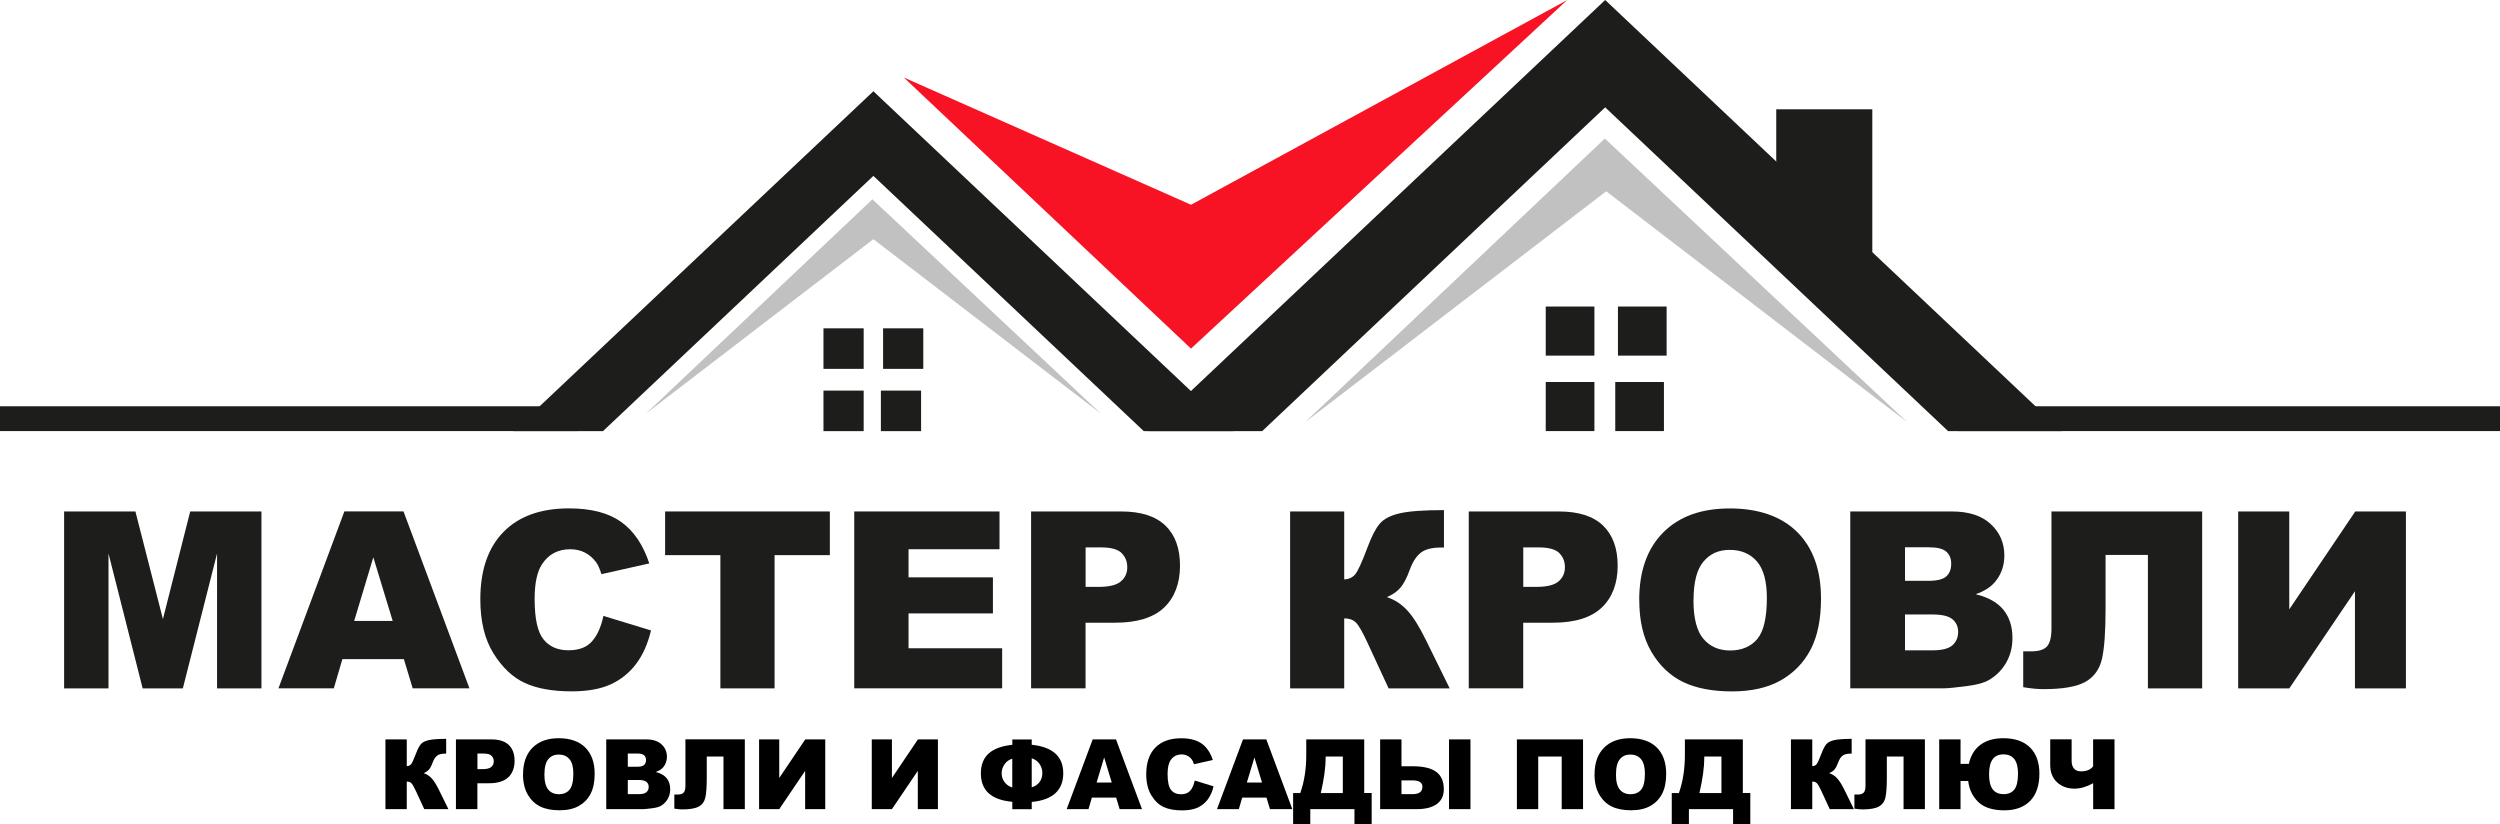 <svg width="185" height="61" viewBox="0 0 185 61" fill="none" xmlns="http://www.w3.org/2000/svg">
<g clip-path="url(#clip0_143_2273)">
<path d="M66.883 5.736L88.134 25.796L115.971 0.004L88.134 15.152L66.883 5.736Z" fill="#F71324"/>
<path d="M42.724 30.064H0V31.9H42.724V30.064Z" fill="#1D1D1B"/>
<path d="M185 30.064H144.906V31.9H185V30.064Z" fill="#1D1D1B"/>
<path d="M63.912 24.296H60.937V27.296H63.912V24.296Z" fill="#1D1D1B"/>
<path d="M68.323 24.296H65.348V27.296H68.323V24.296Z" fill="#1D1D1B"/>
<path d="M63.912 28.904H60.937V31.904H63.912V28.904Z" fill="#1D1D1B"/>
<path d="M68.16 28.904H65.185V31.904H68.16V28.904Z" fill="#1D1D1B"/>
<path d="M117.986 22.684H114.384V26.316H117.986V22.684Z" fill="#1D1D1B"/>
<path d="M123.33 22.684H119.728V26.316H123.33V22.684Z" fill="#1D1D1B"/>
<path d="M117.986 28.268H114.384V31.9H117.986V28.268Z" fill="#1D1D1B"/>
<path d="M123.131 28.268H119.529V31.9H123.131V28.268Z" fill="#1D1D1B"/>
<path d="M138.551 8.088H131.442V19.328H138.551V8.088Z" fill="#1D1D1B"/>
<path d="M4.745 37.848H10.021L12.056 45.812L14.075 37.848H19.347V50.94H16.062V40.956L13.531 50.94H10.556L8.029 40.956V50.94H4.745V37.848Z" fill="#1D1D1B"/>
<path d="M29.891 48.776H25.337L24.702 50.936H20.605L25.484 37.844H29.86L34.739 50.936H30.538L29.887 48.776H29.891ZM29.058 45.948L27.626 41.24L26.21 45.948H29.062H29.058Z" fill="#1D1D1B"/>
<path d="M44.66 45.58L48.175 46.652C47.937 47.648 47.568 48.476 47.061 49.144C46.553 49.812 45.922 50.312 45.168 50.652C44.415 50.992 43.459 51.16 42.296 51.16C40.884 51.16 39.734 50.952 38.837 50.54C37.944 50.128 37.171 49.4 36.52 48.356C35.87 47.316 35.544 45.984 35.544 44.356C35.544 42.192 36.116 40.528 37.258 39.364C38.401 38.2 40.015 37.62 42.106 37.62C43.74 37.62 45.026 37.952 45.962 38.62C46.898 39.288 47.592 40.312 48.048 41.692L44.506 42.488C44.383 42.088 44.252 41.796 44.117 41.612C43.891 41.304 43.617 41.064 43.292 40.896C42.967 40.728 42.606 40.644 42.201 40.644C41.293 40.644 40.594 41.012 40.11 41.752C39.745 42.3 39.563 43.16 39.563 44.328C39.563 45.78 39.781 46.772 40.218 47.312C40.654 47.852 41.269 48.12 42.058 48.12C42.848 48.12 43.407 47.904 43.8 47.468C44.192 47.032 44.478 46.404 44.653 45.576L44.66 45.58Z" fill="#1D1D1B"/>
<path d="M49.214 37.848H61.409V41.08H57.319V50.94H53.308V41.08H49.218V37.848H49.214Z" fill="#1D1D1B"/>
<path d="M63.214 37.848H73.964V40.644H67.232V42.724H73.476V45.392H67.232V47.972H74.159V50.936H63.214V37.844V37.848Z" fill="#1D1D1B"/>
<path d="M76.305 37.848H82.973C84.425 37.848 85.512 38.196 86.238 38.892C86.964 39.588 87.321 40.58 87.321 41.864C87.321 43.148 86.928 44.22 86.139 44.964C85.35 45.708 84.147 46.08 82.529 46.08H80.331V50.936H76.301V37.844L76.305 37.848ZM80.335 43.428H81.319C82.093 43.428 82.636 43.292 82.949 43.02C83.263 42.748 83.418 42.404 83.418 41.98C83.418 41.556 83.283 41.22 83.009 40.936C82.735 40.652 82.227 40.508 81.478 40.508H80.335V43.428Z" fill="#1D1D1B"/>
<path d="M107.275 50.94H102.757L101.194 47.56C100.825 46.76 100.535 46.26 100.329 46.06C100.123 45.86 99.837 45.76 99.472 45.76V50.94H95.469V37.848H99.472V42.876C99.821 42.86 100.091 42.732 100.285 42.5C100.48 42.268 100.785 41.6 101.198 40.5C101.499 39.684 101.804 39.1 102.11 38.744C102.415 38.388 102.915 38.136 103.606 37.98C104.296 37.824 105.379 37.748 106.854 37.748V40.516H106.652C105.966 40.516 105.458 40.648 105.129 40.908C104.8 41.172 104.526 41.596 104.316 42.18C104.105 42.764 103.875 43.204 103.629 43.492C103.383 43.78 103.05 44.012 102.626 44.184C103.205 44.376 103.709 44.704 104.141 45.172C104.573 45.64 105.03 46.368 105.514 47.356L107.275 50.936V50.94Z" fill="#1D1D1B"/>
<path d="M108.691 37.848H115.36C116.812 37.848 117.899 38.196 118.625 38.892C119.347 39.588 119.708 40.58 119.708 41.864C119.708 43.148 119.315 44.22 118.526 44.964C117.736 45.708 116.534 46.08 114.916 46.08H112.718V50.936H108.688V37.844L108.691 37.848ZM112.722 43.428H113.706C114.479 43.428 115.023 43.292 115.336 43.02C115.65 42.748 115.804 42.404 115.804 41.98C115.804 41.556 115.669 41.22 115.396 40.936C115.122 40.652 114.614 40.508 113.864 40.508H112.722V43.428Z" fill="#1D1D1B"/>
<path d="M121.302 44.4C121.302 42.264 121.893 40.6 123.072 39.408C124.254 38.216 125.896 37.624 128.006 37.624C130.117 37.624 131.831 38.208 133.001 39.38C134.171 40.552 134.754 42.188 134.754 44.296C134.754 45.828 134.5 47.08 133.989 48.06C133.477 49.04 132.739 49.8 131.775 50.348C130.811 50.892 129.605 51.164 128.165 51.164C126.725 51.164 125.487 50.928 124.531 50.46C123.571 49.988 122.794 49.244 122.199 48.228C121.604 47.212 121.306 45.936 121.306 44.408L121.302 44.4ZM125.317 44.42C125.317 45.74 125.559 46.692 126.047 47.268C126.535 47.844 127.197 48.136 128.034 48.136C128.871 48.136 129.561 47.852 130.038 47.288C130.51 46.724 130.748 45.708 130.748 44.244C130.748 43.012 130.502 42.112 130.01 41.544C129.518 40.976 128.847 40.692 128.002 40.692C127.158 40.692 126.543 40.98 126.055 41.56C125.563 42.136 125.321 43.092 125.321 44.428L125.317 44.42Z" fill="#1D1D1B"/>
<path d="M136.924 37.848H144.434C145.687 37.848 146.647 38.16 147.318 38.784C147.988 39.408 148.322 40.184 148.322 41.104C148.322 41.88 148.083 42.54 147.603 43.096C147.286 43.464 146.818 43.756 146.203 43.972C147.135 44.2 147.822 44.588 148.262 45.136C148.702 45.684 148.921 46.38 148.921 47.212C148.921 47.892 148.766 48.5 148.452 49.044C148.139 49.584 147.711 50.016 147.167 50.328C146.83 50.524 146.322 50.668 145.644 50.756C144.739 50.876 144.14 50.936 143.847 50.936H136.92V37.844L136.924 37.848ZM140.971 42.98H142.716C143.343 42.98 143.775 42.872 144.021 42.656C144.267 42.44 144.39 42.124 144.39 41.712C144.39 41.332 144.267 41.032 144.021 40.82C143.775 40.604 143.351 40.5 142.74 40.5H140.971V42.984V42.98ZM140.971 48.124H143.018C143.708 48.124 144.196 48 144.478 47.752C144.759 47.504 144.902 47.172 144.902 46.756C144.902 46.368 144.763 46.056 144.481 45.824C144.2 45.588 143.708 45.472 143.006 45.472H140.971V48.124Z" fill="#1D1D1B"/>
<path d="M162.956 50.94H158.945V41.064H155.811V45.092C155.811 46.748 155.724 47.964 155.549 48.74C155.375 49.516 154.966 50.088 154.327 50.452C153.685 50.816 152.653 50.996 151.221 50.996C150.785 50.996 150.281 50.948 149.718 50.852V48.2H150.321C150.864 48.2 151.249 48.08 151.471 47.84C151.693 47.6 151.808 47.156 151.808 46.512V37.848H162.96V50.94H162.956Z" fill="#1D1D1B"/>
<path d="M178.038 37.848V50.94H174.266V43.752L169.41 50.94H165.625V37.848H169.406V45.092L174.289 37.848H178.042H178.038Z" fill="#1D1D1B"/>
<path d="M47.782 30.62L64.559 14.748L81.478 30.62L64.63 17.7" fill="#C1C1C1"/>
<path d="M96.556 31.26L118.759 10.252L141.157 31.26L118.859 14.156" fill="#C1C1C1"/>
<path d="M84.639 31.904H91.272L64.63 6.752L37.984 31.904H44.621L64.63 13.016L84.639 31.904Z" fill="#1D1D1B"/>
<path d="M144.16 31.904H152.578L118.783 0L84.984 31.904H93.402L118.783 7.944L144.16 31.904Z" fill="#1D1D1B"/>
<path d="M33.176 59.876H31.395L30.78 58.544C30.633 58.228 30.522 58.032 30.439 57.952C30.359 57.872 30.244 57.836 30.101 57.836V59.876H28.523V54.716H30.101V56.696C30.24 56.688 30.347 56.64 30.423 56.548C30.498 56.456 30.621 56.192 30.784 55.76C30.903 55.44 31.022 55.208 31.145 55.068C31.264 54.928 31.462 54.828 31.736 54.768C32.009 54.708 32.434 54.676 33.017 54.676V55.768H32.938C32.668 55.768 32.466 55.82 32.339 55.924C32.208 56.028 32.101 56.196 32.017 56.424C31.934 56.656 31.843 56.828 31.748 56.94C31.652 57.052 31.517 57.144 31.351 57.212C31.577 57.288 31.779 57.416 31.946 57.6C32.117 57.784 32.295 58.072 32.486 58.46L33.18 59.872L33.176 59.876Z" fill="black"/>
<path d="M33.735 54.716H36.365C36.936 54.716 37.365 54.852 37.65 55.128C37.936 55.404 38.079 55.792 38.079 56.3C38.079 56.808 37.924 57.228 37.615 57.52C37.305 57.812 36.829 57.96 36.19 57.96H35.326V59.876H33.739V54.716H33.735ZM35.322 56.916H35.71C36.016 56.916 36.23 56.864 36.353 56.756C36.476 56.648 36.539 56.512 36.539 56.344C36.539 56.176 36.484 56.044 36.381 55.932C36.274 55.82 36.071 55.764 35.778 55.764H35.33V56.916H35.322Z" fill="black"/>
<path d="M38.706 57.3C38.706 56.456 38.94 55.8 39.404 55.332C39.868 54.864 40.519 54.628 41.348 54.628C42.177 54.628 42.855 54.86 43.315 55.32C43.775 55.78 44.005 56.428 44.005 57.256C44.005 57.86 43.906 58.352 43.704 58.74C43.502 59.128 43.212 59.428 42.831 59.64C42.45 59.856 41.978 59.96 41.407 59.96C40.836 59.96 40.352 59.868 39.975 59.68C39.598 59.496 39.289 59.2 39.055 58.8C38.821 58.4 38.702 57.896 38.702 57.292L38.706 57.3ZM40.285 57.308C40.285 57.828 40.38 58.204 40.574 58.432C40.764 58.66 41.026 58.772 41.359 58.772C41.693 58.772 41.962 58.66 42.149 58.436C42.335 58.212 42.427 57.812 42.427 57.236C42.427 56.752 42.331 56.396 42.137 56.172C41.943 55.948 41.681 55.836 41.348 55.836C41.014 55.836 40.772 55.948 40.578 56.176C40.384 56.404 40.288 56.78 40.288 57.304L40.285 57.308Z" fill="black"/>
<path d="M44.862 54.716H47.822C48.314 54.716 48.694 54.84 48.956 55.084C49.222 55.332 49.353 55.636 49.353 56C49.353 56.304 49.258 56.568 49.071 56.784C48.944 56.928 48.762 57.044 48.52 57.128C48.889 57.216 49.158 57.372 49.333 57.588C49.508 57.804 49.595 58.076 49.595 58.408C49.595 58.676 49.531 58.916 49.408 59.128C49.285 59.34 49.115 59.512 48.901 59.636C48.77 59.712 48.568 59.768 48.302 59.804C47.945 59.852 47.711 59.876 47.592 59.876H44.862V54.716ZM46.457 56.74H47.143C47.389 56.74 47.56 56.696 47.659 56.612C47.754 56.528 47.806 56.404 47.806 56.24C47.806 56.088 47.758 55.972 47.659 55.888C47.564 55.804 47.393 55.76 47.155 55.76H46.457V56.74ZM46.457 58.768H47.262C47.536 58.768 47.727 58.72 47.837 58.62C47.949 58.52 48.004 58.392 48.004 58.228C48.004 58.076 47.949 57.952 47.837 57.86C47.727 57.768 47.532 57.72 47.258 57.72H46.457V58.764V58.768Z" fill="black"/>
<path d="M55.121 59.876H53.538V55.984H52.3V57.572C52.3 58.224 52.265 58.704 52.197 59.008C52.13 59.316 51.967 59.54 51.717 59.68C51.463 59.824 51.059 59.896 50.495 59.896C50.325 59.896 50.127 59.876 49.9 59.84V58.796H50.138C50.353 58.796 50.503 58.748 50.591 58.652C50.678 58.556 50.722 58.384 50.722 58.128V54.712H55.117V59.872L55.121 59.876Z" fill="black"/>
<path d="M61.068 54.716V59.876H59.58V57.044L57.664 59.876H56.172V54.716H57.664V57.572L59.588 54.716H61.068Z" fill="black"/>
<path d="M69.406 54.716V59.876H67.918V57.044L66.002 59.876H64.511V54.716H66.002V57.572L67.926 54.716H69.406Z" fill="black"/>
<path d="M76.348 55.112C77.903 55.276 78.681 55.98 78.681 57.224C78.681 58.468 77.903 59.2 76.348 59.344V59.88H74.912V59.332C73.361 59.2 72.584 58.496 72.584 57.228C72.584 55.96 73.361 55.276 74.912 55.116V54.72H76.348V55.116V55.112ZM74.908 58.276V56.144C74.674 56.212 74.484 56.348 74.341 56.548C74.198 56.748 74.123 56.976 74.123 57.232C74.123 57.472 74.194 57.684 74.337 57.876C74.48 58.068 74.67 58.2 74.908 58.276ZM76.348 58.26C76.598 58.188 76.788 58.056 76.927 57.872C77.066 57.684 77.134 57.46 77.134 57.2C77.134 56.94 77.062 56.728 76.923 56.528C76.784 56.328 76.59 56.192 76.348 56.112V58.26Z" fill="black"/>
<path d="M82.596 59.024H80.799L80.549 59.876H78.935L80.859 54.716H82.584L84.508 59.876H82.854L82.596 59.024ZM82.271 57.908L81.707 56.052L81.148 57.908H82.271Z" fill="black"/>
<path d="M88.42 57.764L89.804 58.188C89.713 58.58 89.566 58.908 89.364 59.172C89.162 59.436 88.916 59.632 88.618 59.768C88.321 59.9 87.944 59.968 87.484 59.968C86.928 59.968 86.472 59.888 86.119 59.724C85.766 59.56 85.46 59.276 85.207 58.864C84.949 58.452 84.822 57.928 84.822 57.288C84.822 56.436 85.048 55.78 85.496 55.32C85.948 54.86 86.583 54.632 87.408 54.632C88.051 54.632 88.559 54.764 88.928 55.028C89.296 55.292 89.57 55.696 89.749 56.24L88.352 56.552C88.305 56.396 88.253 56.28 88.198 56.208C88.11 56.088 87.999 55.992 87.872 55.928C87.745 55.864 87.603 55.828 87.444 55.828C87.087 55.828 86.809 55.972 86.619 56.264C86.476 56.48 86.401 56.82 86.401 57.28C86.401 57.852 86.488 58.244 86.659 58.456C86.829 58.668 87.071 58.776 87.384 58.776C87.698 58.776 87.916 58.692 88.071 58.52C88.225 58.348 88.337 58.1 88.408 57.772L88.42 57.764Z" fill="black"/>
<path d="M93.72 59.024H91.923L91.673 59.876H90.058L91.982 54.716H93.708L95.632 59.876H93.978L93.72 59.024ZM93.39 57.908L92.827 56.052L92.268 57.908H93.39Z" fill="black"/>
<path d="M101.503 61H100.23V59.876H96.961V61H95.691V58.688H96.219C96.516 57.856 96.663 56.916 96.663 55.868V54.716H100.952V58.684H101.503V60.996V61ZM99.369 58.688V55.984H98.099V56.052C98.099 56.764 97.98 57.644 97.738 58.688H99.369Z" fill="black"/>
<path d="M103.709 56.704H104.554C105.327 56.704 105.902 56.84 106.279 57.116C106.652 57.392 106.843 57.82 106.843 58.404C106.843 58.88 106.672 59.244 106.327 59.496C105.982 59.748 105.49 59.876 104.847 59.876H102.13V54.716H103.709V56.704ZM103.709 58.768H104.518C105.014 58.768 105.26 58.588 105.26 58.224C105.26 57.908 105.014 57.748 104.518 57.748H103.709V58.764V58.768ZM107.227 54.716H108.814V59.876H107.227V54.716Z" fill="black"/>
<path d="M117.145 59.876H115.566V55.984H113.828V59.876H112.25V54.716H117.145V59.876Z" fill="black"/>
<path d="M117.998 57.3C117.998 56.456 118.232 55.8 118.696 55.332C119.16 54.864 119.811 54.628 120.64 54.628C121.469 54.628 122.147 54.86 122.607 55.32C123.067 55.78 123.297 56.428 123.297 57.256C123.297 57.86 123.198 58.352 122.996 58.74C122.794 59.124 122.504 59.428 122.123 59.64C121.742 59.856 121.266 59.96 120.699 59.96C120.132 59.96 119.644 59.868 119.267 59.68C118.89 59.496 118.581 59.2 118.347 58.8C118.113 58.4 117.994 57.896 117.994 57.292L117.998 57.3ZM119.58 57.308C119.58 57.828 119.676 58.204 119.87 58.432C120.06 58.66 120.322 58.772 120.655 58.772C120.989 58.772 121.258 58.66 121.445 58.436C121.631 58.212 121.723 57.812 121.723 57.236C121.723 56.752 121.623 56.396 121.433 56.172C121.239 55.948 120.977 55.836 120.644 55.836C120.31 55.836 120.068 55.948 119.874 56.176C119.68 56.404 119.584 56.78 119.584 57.304L119.58 57.308Z" fill="black"/>
<path d="M129.522 61H128.248V59.876H124.979V61H123.71V58.688H124.238C124.531 57.856 124.682 56.916 124.682 55.868V54.716H128.97V58.684H129.522V60.996V61ZM127.387 58.688V55.984H126.118V56.052C126.118 56.764 125.999 57.644 125.757 58.688H127.387Z" fill="black"/>
<path d="M137.182 59.876H135.401L134.786 58.544C134.639 58.228 134.528 58.032 134.445 57.952C134.366 57.872 134.25 57.836 134.108 57.836V59.876H132.529V54.716H134.108V56.696C134.247 56.688 134.354 56.64 134.429 56.548C134.504 56.456 134.627 56.192 134.79 55.76C134.909 55.44 135.028 55.208 135.151 55.068C135.27 54.928 135.468 54.828 135.742 54.768C136.016 54.708 136.44 54.676 137.023 54.676V55.768H136.944C136.674 55.768 136.472 55.82 136.345 55.924C136.214 56.028 136.107 56.196 136.024 56.424C135.94 56.656 135.849 56.828 135.754 56.94C135.659 57.052 135.524 57.144 135.357 57.212C135.583 57.288 135.786 57.416 135.952 57.6C136.123 57.784 136.301 58.072 136.492 58.46L137.186 59.872L137.182 59.876Z" fill="black"/>
<path d="M142.446 59.876H140.863V55.984H139.626V57.572C139.626 58.224 139.59 58.704 139.522 59.008C139.455 59.316 139.292 59.54 139.042 59.68C138.789 59.824 138.384 59.896 137.821 59.896C137.65 59.896 137.452 59.876 137.226 59.84V58.796H137.464C137.678 58.796 137.829 58.748 137.916 58.652C138.003 58.556 138.047 58.384 138.047 58.128V54.712H142.442V59.872L142.446 59.876Z" fill="black"/>
<path d="M145.695 56.524C145.834 55.908 146.12 55.436 146.556 55.112C146.992 54.788 147.56 54.628 148.254 54.628C149.107 54.628 149.765 54.86 150.225 55.316C150.686 55.776 150.916 56.424 150.916 57.26C150.916 58.096 150.69 58.8 150.233 59.264C149.781 59.728 149.143 59.964 148.321 59.964C147.457 59.964 146.814 59.756 146.389 59.344C145.965 58.932 145.719 58.412 145.648 57.792H145.08V59.876H143.501V54.716H145.08V56.524H145.695ZM148.262 58.768C148.615 58.768 148.881 58.652 149.059 58.424C149.242 58.196 149.333 57.8 149.333 57.236C149.333 56.296 148.972 55.824 148.25 55.824C147.528 55.824 147.191 56.32 147.191 57.308C147.191 58.296 147.548 58.764 148.258 58.764L148.262 58.768Z" fill="black"/>
<path d="M156.477 59.876H154.894V57.956C154.41 58.224 153.95 58.36 153.514 58.36C152.994 58.36 152.562 58.204 152.225 57.892C151.887 57.58 151.717 57.156 151.717 56.612V54.712H153.3V56.296C153.3 56.548 153.359 56.74 153.478 56.876C153.597 57.012 153.768 57.08 153.99 57.08C154.402 57.08 154.704 56.956 154.89 56.708V54.712H156.473V59.872L156.477 59.876Z" fill="black"/>
</g>
<defs>
<clipPath id="clip0_143_2273">
<rect width="185" height="61" fill="white"/>
</clipPath>
</defs>
</svg>
